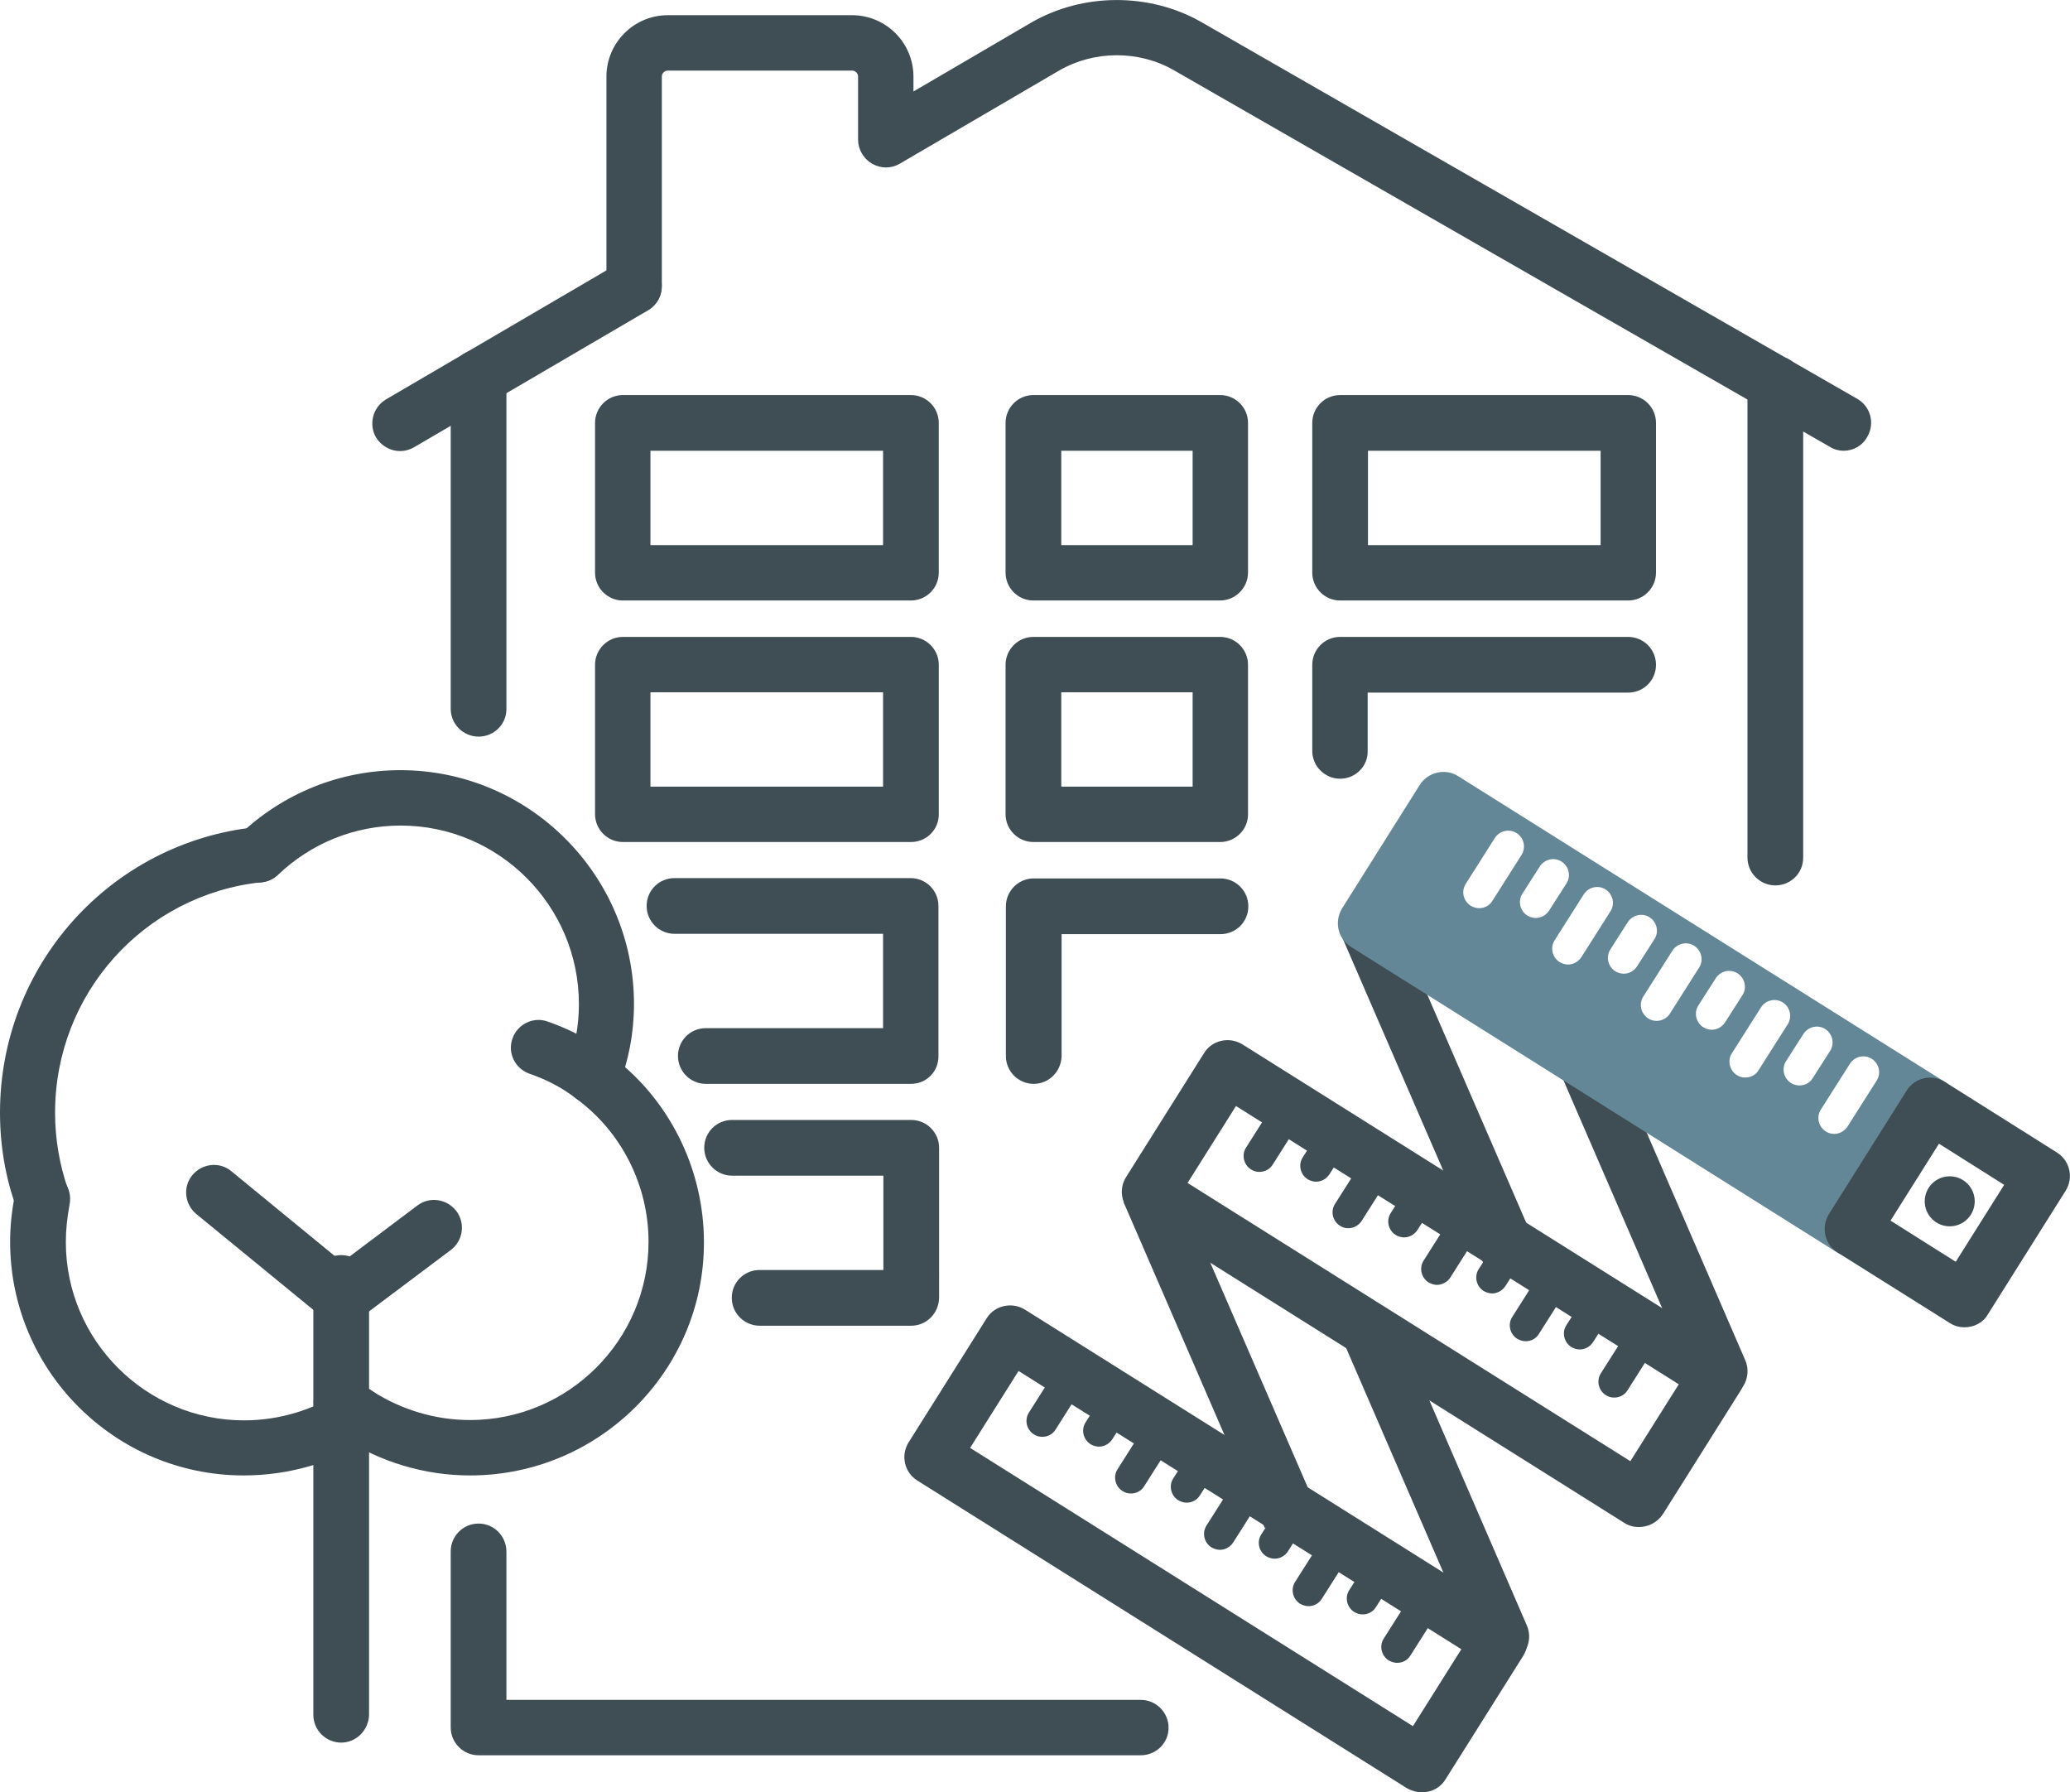 <svg xmlns="http://www.w3.org/2000/svg" xmlns:xlink="http://www.w3.org/1999/xlink" id="Ebene_1" x="0px" y="0px" viewBox="0 0 65.4 56.62" style="enable-background:new 0 0 65.4 56.62;" xml:space="preserve"> <style type="text/css"> .st0{fill:#3F4E55;} .st1{fill:none;stroke:#3F4E55;stroke-width:1.75;stroke-linecap:round;stroke-linejoin:round;stroke-miterlimit:10;} .st2{fill:#648798;} </style> <g> <g> <g> <g> <path class="st0" d="M15.12,23.27c-0.48,0-0.88-0.39-0.88-0.88V11.92c0-0.48,0.39-0.88,0.88-0.88S16,11.44,16,11.92V22.4 C16,22.88,15.61,23.27,15.12,23.27z"></path> </g> <g> <path class="st0" d="M56.09,27.97c-0.48,0-0.88-0.39-0.88-0.88V12.12c0-0.48,0.39-0.88,0.88-0.88s0.88,0.39,0.88,0.88v14.98 C56.97,27.58,56.58,27.97,56.09,27.97z"></path> </g> <g> <path class="st0" d="M36.04,55.45H15.12c-0.48,0-0.88-0.39-0.88-0.88v-5.56c0-0.48,0.39-0.88,0.88-0.88S16,48.53,16,49.02v4.68 h20.04c0.48,0,0.88,0.39,0.88,0.88S36.52,55.45,36.04,55.45z"></path> </g> </g> <g> <g> <g> <path class="st0" d="M28.78,18.97h-9.1c-0.48,0-0.88-0.39-0.88-0.88v-4.73c0-0.48,0.39-0.88,0.88-0.88h9.1 c0.48,0,0.88,0.39,0.88,0.88v4.73C29.66,18.57,29.27,18.97,28.78,18.97z M20.55,17.22h7.35v-2.98h-7.35V17.22z"></path> </g> </g> <g> <g> <path class="st0" d="M28.78,26.6h-9.1c-0.48,0-0.88-0.39-0.88-0.88V21c0-0.48,0.39-0.88,0.88-0.88h9.1 c0.48,0,0.88,0.39,0.88,0.88v4.73C29.66,26.21,29.27,26.6,28.78,26.6z M20.55,24.85h7.35v-2.98h-7.35V24.85z"></path> </g> </g> <g> <g> <path class="st0" d="M28.78,34.24H22.3c-0.48,0-0.88-0.39-0.88-0.88s0.39-0.88,0.88-0.88h5.6v-2.98h-6.59 c-0.48,0-0.88-0.39-0.88-0.88s0.39-0.88,0.88-0.88h7.46c0.48,0,0.88,0.39,0.88,0.88v4.73C29.66,33.85,29.27,34.24,28.78,34.24z "></path> </g> </g> <g> <g> <path class="st0" d="M28.79,41.88H24c-0.48,0-0.88-0.39-0.88-0.88s0.39-0.88,0.88-0.88h3.91v-2.98h-4.78 c-0.48,0-0.88-0.39-0.88-0.88s0.39-0.88,0.88-0.88h5.66c0.48,0,0.88,0.39,0.88,0.88V41C29.66,41.49,29.27,41.88,28.79,41.88z"></path> </g> </g> </g> <g> <g> <g> <path class="st0" d="M51.44,18.97h-9.1c-0.48,0-0.88-0.39-0.88-0.88v-4.73c0-0.48,0.39-0.88,0.88-0.88h9.1 c0.48,0,0.88,0.39,0.88,0.88v4.73C52.32,18.57,51.93,18.97,51.44,18.97z M43.22,17.22h7.35v-2.98h-7.35V17.22z"></path> </g> </g> <g> <g> <path class="st0" d="M42.34,24.6c-0.48,0-0.88-0.39-0.88-0.88V21c0-0.48,0.39-0.88,0.88-0.88h9.1c0.48,0,0.88,0.39,0.88,0.88 s-0.39,0.88-0.88,0.88h-8.23v1.85C43.22,24.21,42.82,24.6,42.34,24.6z"></path> </g> </g> </g> <g> <g> <g> <path class="st0" d="M38.55,18.97h-5.9c-0.48,0-0.88-0.39-0.88-0.88v-4.73c0-0.48,0.39-0.88,0.88-0.88h5.9 c0.48,0,0.88,0.39,0.88,0.88v4.73C39.43,18.57,39.03,18.97,38.55,18.97z M33.53,17.22h4.15v-2.98h-4.15V17.22z"></path> </g> </g> <g> <g> <path class="st0" d="M38.55,26.6h-5.9c-0.48,0-0.88-0.39-0.88-0.88V21c0-0.48,0.39-0.88,0.88-0.88h5.9 c0.48,0,0.88,0.39,0.88,0.88v4.73C39.43,26.21,39.03,26.6,38.55,26.6z M33.53,24.85h4.15v-2.98h-4.15V24.85z"></path> </g> </g> <g> <g> <path class="st0" d="M32.66,34.24c-0.48,0-0.88-0.39-0.88-0.88v-4.73c0-0.48,0.39-0.88,0.88-0.88h5.9 c0.48,0,0.88,0.39,0.88,0.88s-0.39,0.88-0.88,0.88h-5.02v3.85C33.53,33.85,33.14,34.24,32.66,34.24z"></path> </g> </g> </g> <g> <g> <path class="st1" d="M38.76,54.57"></path> </g> <g> <path class="st1" d="M32.45,54.57"></path> </g> </g> <g> <g> <path class="st0" d="M1.34,38.74c-0.36,0-0.7-0.22-0.82-0.58C0.17,37.2,0,36.18,0,35.15c0-4.65,3.48-8.53,8.08-9.02 c0.48-0.06,0.91,0.3,0.96,0.78c0.05,0.48-0.3,0.91-0.78,0.96c-3.72,0.4-6.52,3.53-6.52,7.28c0,0.83,0.14,1.65,0.41,2.42 c0.16,0.46-0.08,0.96-0.53,1.12C1.53,38.72,1.43,38.74,1.34,38.74z"></path> </g> <g> <path class="st0" d="M18.73,34.88c-0.11,0-0.21-0.02-0.32-0.06c-0.45-0.18-0.67-0.69-0.49-1.13c0.25-0.62,0.37-1.29,0.37-1.97 c0-3.11-2.53-5.64-5.63-5.64c-1.45,0-2.82,0.55-3.88,1.56c-0.35,0.33-0.9,0.32-1.24-0.03s-0.32-0.9,0.03-1.24 c1.38-1.32,3.19-2.04,5.08-2.04c4.07,0,7.38,3.32,7.38,7.39c0,0.91-0.17,1.79-0.49,2.61C19.41,34.68,19.08,34.88,18.73,34.88z"></path> </g> <g> <path class="st0" d="M14.85,46.61c-1.43,0-2.83-0.42-4.05-1.21c-0.22-0.15-0.41-0.29-0.59-0.45c-0.37-0.32-0.4-0.87-0.09-1.23 c0.32-0.37,0.87-0.4,1.23-0.09c0.14,0.12,0.27,0.22,0.42,0.32c0.92,0.59,1.99,0.91,3.08,0.91c3.11,0,5.64-2.53,5.64-5.63 c0-1.78-0.85-3.47-2.28-4.52c-0.45-0.35-0.93-0.6-1.48-0.79c-0.46-0.16-0.7-0.66-0.54-1.11c0.16-0.46,0.66-0.7,1.11-0.54 c0.72,0.25,1.38,0.6,1.96,1.05c1.86,1.36,2.98,3.58,2.98,5.92C22.25,43.3,18.93,46.61,14.85,46.61z"></path> </g> <g> <path class="st0" d="M7.7,46.61c-4.07,0-7.38-3.31-7.38-7.38c0-0.49,0.05-0.99,0.16-1.53c0.09-0.47,0.55-0.78,1.03-0.69 c0.47,0.09,0.78,0.55,0.69,1.03c-0.08,0.43-0.12,0.82-0.12,1.2c0,3.1,2.53,5.63,5.63,5.63c1.1,0,2.17-0.32,3.1-0.92 c0.41-0.26,0.95-0.15,1.21,0.25c0.26,0.4,0.15,0.95-0.25,1.21C10.55,46.2,9.14,46.61,7.7,46.61z"></path> </g> <g> <path class="st0" d="M10.78,55.05c-0.48,0-0.88-0.39-0.88-0.88V40.53c0-0.48,0.39-0.88,0.88-0.88s0.88,0.39,0.88,0.88v13.64 C11.65,54.65,11.26,55.05,10.78,55.05z"></path> </g> <g> <path class="st0" d="M10.78,41.85c-0.2,0-0.39-0.07-0.55-0.2l-4.03-3.3c-0.37-0.31-0.43-0.86-0.12-1.23 c0.31-0.37,0.86-0.43,1.23-0.12l3.5,2.87l2.38-1.79c0.38-0.29,0.93-0.21,1.23,0.18c0.29,0.39,0.21,0.94-0.18,1.23l-2.93,2.2 C11.15,41.79,10.96,41.85,10.78,41.85z"></path> </g> </g> <g> <path class="st0" d="M12.64,14.25c-0.3,0-0.59-0.16-0.76-0.43c-0.24-0.42-0.1-0.95,0.31-1.2l7.4-4.33 c0.42-0.24,0.95-0.1,1.2,0.31c0.24,0.42,0.1,0.95-0.31,1.2l-7.4,4.33C12.94,14.21,12.79,14.25,12.64,14.25z"></path> </g> <g> <path class="st0" d="M58.25,14.24c-0.15,0-0.3-0.04-0.43-0.12L37.09,2.22c-1.11-0.64-2.53-0.63-3.63,0.01l-5.03,2.94 c-0.27,0.16-0.6,0.16-0.88,0c-0.27-0.16-0.44-0.45-0.44-0.76V2.42c0-0.1-0.08-0.19-0.19-0.19h-5.82c-0.1,0-0.19,0.08-0.19,0.19 v6.62c0,0.3-0.15,0.58-0.41,0.74c-0.41,0.26-0.95,0.14-1.21-0.27c-0.11-0.17-0.15-0.36-0.13-0.55V2.42 c0-1.07,0.87-1.94,1.94-1.94h5.82c1.07,0,1.94,0.87,1.94,1.94v0.47l3.71-2.17c1.63-0.95,3.75-0.96,5.39-0.02l20.72,11.9 c0.42,0.24,0.56,0.78,0.32,1.19C58.85,14.08,58.55,14.24,58.25,14.24z"></path> </g> </g> <g> <g> <path class="st0" d="M51.78,48.24c-0.16,0-0.32-0.04-0.46-0.13l-15.47-9.72c-0.41-0.26-0.53-0.8-0.27-1.21l2.46-3.91 c0.12-0.2,0.32-0.34,0.55-0.39c0.23-0.05,0.46-0.01,0.66,0.11l15.47,9.72c0.2,0.12,0.34,0.32,0.39,0.55 c0.05,0.23,0.01,0.46-0.11,0.66l-2.46,3.91C52.36,48.1,52.07,48.24,51.78,48.24z M37.52,37.37l13.99,8.79l1.53-2.43l-13.99-8.79 L37.52,37.37z"></path> </g> <g> <path class="st0" d="M54.29,44.29l-0.35-0.8l-0.41,0.18l-4.21-9.72l1.61-0.7l4.21,9.72c0.19,0.44-0.01,0.96-0.45,1.15 L54.29,44.29z"></path> </g> <g> <path class="st0" d="M46.86,39.89L42.4,29.6l0.8-0.36l0.48-0.72c0.14,0.09,0.25,0.23,0.32,0.38l4.46,10.28L46.86,39.89z"></path> </g> <g> <path class="st0" d="M44.92,56.62c-0.16,0-0.33-0.05-0.47-0.13l-15.47-9.72c-0.41-0.26-0.53-0.8-0.27-1.21l2.46-3.91 c0.12-0.2,0.32-0.34,0.55-0.39c0.23-0.05,0.46-0.01,0.66,0.11l15.47,9.72c0.2,0.12,0.34,0.32,0.39,0.55 c0.05,0.23,0.01,0.46-0.11,0.66l-2.46,3.91c-0.12,0.2-0.32,0.34-0.55,0.39C45.05,56.61,44.98,56.62,44.92,56.62z M30.65,45.74 l13.99,8.79l1.53-2.43l-13.99-8.79L30.65,45.74z"></path> </g> <g> <path class="st0" d="M47.39,52.67l-0.35-0.8l-0.41,0.18l-4.21-9.72l1.61-0.7l4.21,9.72c0.19,0.44-0.01,0.96-0.45,1.15 L47.39,52.67z"></path> </g> <g> <path class="st0" d="M39.96,48.27L35.5,37.98l0.79-0.34l0.57-0.68l0,0c0.14,0.09,0.18,0.17,0.25,0.33l4.46,10.28L39.96,48.27z"></path> </g> <g> <g> <path class="st0" d="M32.93,45.39c-0.09,0-0.18-0.02-0.27-0.08c-0.23-0.15-0.3-0.46-0.15-0.69l0.92-1.45 c0.15-0.23,0.46-0.3,0.69-0.15c0.23,0.15,0.3,0.46,0.15,0.69l-0.92,1.45C33.26,45.31,33.1,45.39,32.93,45.39z"></path> </g> <g> <path class="st0" d="M34.72,45.7c-0.09,0-0.19-0.03-0.27-0.08c-0.23-0.15-0.3-0.46-0.15-0.69l0.55-0.86 c0.15-0.23,0.46-0.3,0.69-0.15c0.23,0.15,0.3,0.46,0.15,0.69l-0.55,0.86C35.04,45.62,34.88,45.7,34.72,45.7z"></path> </g> <g> <path class="st0" d="M37.49,47.47c-0.09,0-0.19-0.03-0.27-0.08c-0.23-0.15-0.3-0.46-0.15-0.69l0.55-0.86 c0.15-0.23,0.46-0.3,0.69-0.15c0.23,0.15,0.3,0.46,0.15,0.69l-0.55,0.86C37.82,47.39,37.66,47.47,37.49,47.47z"></path> </g> <g> <path class="st0" d="M40.27,49.24c-0.09,0-0.19-0.03-0.27-0.08c-0.23-0.15-0.3-0.46-0.15-0.69l0.55-0.86 c0.15-0.23,0.46-0.3,0.69-0.15c0.23,0.15,0.3,0.46,0.15,0.69l-0.55,0.86C40.6,49.15,40.44,49.24,40.27,49.24z"></path> </g> <g> <path class="st0" d="M43.05,51c-0.09,0-0.19-0.03-0.27-0.08c-0.23-0.15-0.3-0.46-0.15-0.69l0.55-0.86 c0.15-0.23,0.46-0.3,0.69-0.15c0.23,0.15,0.3,0.46,0.15,0.69l-0.55,0.86C43.38,50.92,43.22,51,43.05,51z"></path> </g> <g> <path class="st0" d="M35.73,47.18c-0.09,0-0.18-0.02-0.27-0.08c-0.23-0.15-0.3-0.46-0.15-0.69l0.92-1.45 c0.15-0.23,0.46-0.3,0.69-0.15c0.23,0.15,0.3,0.46,0.15,0.69l-0.92,1.45C36.06,47.1,35.9,47.18,35.73,47.18z"></path> </g> <g> <path class="st0" d="M38.54,48.96c-0.09,0-0.18-0.03-0.27-0.08c-0.23-0.15-0.3-0.46-0.15-0.69l0.92-1.45 c0.15-0.23,0.46-0.3,0.69-0.15c0.23,0.15,0.3,0.46,0.15,0.69l-0.92,1.45C38.86,48.88,38.7,48.96,38.54,48.96z"></path> </g> <g> <path class="st0" d="M41.34,50.74c-0.09,0-0.18-0.03-0.27-0.08c-0.23-0.15-0.3-0.46-0.15-0.69l0.92-1.45 c0.15-0.23,0.46-0.3,0.69-0.15c0.23,0.15,0.3,0.46,0.15,0.69l-0.92,1.45C41.67,50.66,41.5,50.74,41.34,50.74z"></path> </g> <g> <path class="st0" d="M44.14,52.53c-0.09,0-0.18-0.03-0.27-0.08c-0.23-0.15-0.3-0.46-0.15-0.69l0.92-1.45 c0.15-0.23,0.46-0.3,0.69-0.15c0.23,0.15,0.3,0.46,0.15,0.69l-0.92,1.45C44.47,52.45,44.31,52.53,44.14,52.53z"></path> </g> </g> <g> <polygon class="st2" points="46.32,26.78 46.32,26.78 47.44,25.43 "></polygon> </g> <g> <g> <path class="st0" d="M39.79,37.02c-0.09,0-0.18-0.02-0.27-0.08c-0.23-0.15-0.3-0.46-0.15-0.69l0.92-1.45 c0.15-0.23,0.46-0.3,0.69-0.15c0.23,0.15,0.3,0.46,0.15,0.69l-0.92,1.45C40.12,36.94,39.96,37.02,39.79,37.02z"></path> </g> <g> <path class="st0" d="M41.58,37.33c-0.09,0-0.19-0.03-0.27-0.08c-0.23-0.15-0.3-0.46-0.15-0.69l0.55-0.86 c0.15-0.23,0.46-0.3,0.69-0.15c0.23,0.15,0.3,0.46,0.15,0.69L42,37.1C41.9,37.25,41.74,37.33,41.58,37.33z"></path> </g> <g> <path class="st0" d="M44.36,39.09c-0.09,0-0.19-0.03-0.27-0.08c-0.23-0.15-0.3-0.46-0.15-0.69l0.55-0.86 c0.15-0.23,0.46-0.3,0.69-0.15c0.23,0.15,0.3,0.46,0.15,0.69l-0.55,0.86C44.68,39.01,44.52,39.09,44.36,39.09z"></path> </g> <g> <path class="st0" d="M47.14,40.86c-0.09,0-0.19-0.03-0.27-0.08c-0.23-0.15-0.3-0.46-0.15-0.69l0.55-0.86 c0.15-0.23,0.46-0.3,0.69-0.15c0.23,0.15,0.3,0.46,0.15,0.69l-0.55,0.86C47.46,40.78,47.3,40.86,47.14,40.86z"></path> </g> <g> <path class="st0" d="M49.91,42.63c-0.09,0-0.19-0.03-0.27-0.08c-0.23-0.15-0.3-0.46-0.15-0.69L50.04,41 c0.15-0.23,0.46-0.3,0.69-0.15c0.23,0.15,0.3,0.46,0.15,0.69l-0.55,0.86C50.24,42.54,50.08,42.63,49.91,42.63z"></path> </g> <g> <path class="st0" d="M42.6,38.8c-0.09,0-0.18-0.02-0.27-0.08c-0.23-0.15-0.3-0.46-0.15-0.69l0.92-1.45 c0.15-0.23,0.46-0.3,0.69-0.15c0.23,0.15,0.3,0.46,0.15,0.69l-0.92,1.45C42.92,38.72,42.76,38.8,42.6,38.8z"></path> </g> <g> <path class="st0" d="M45.4,40.59c-0.09,0-0.18-0.03-0.27-0.08c-0.23-0.15-0.3-0.46-0.15-0.69l0.92-1.45 c0.15-0.23,0.46-0.3,0.69-0.15c0.23,0.15,0.3,0.46,0.15,0.69l-0.92,1.45C45.73,40.5,45.56,40.59,45.4,40.59z"></path> </g> <g> <path class="st0" d="M48.2,42.37c-0.09,0-0.18-0.03-0.27-0.08c-0.23-0.15-0.3-0.46-0.15-0.69l0.92-1.45 c0.15-0.23,0.46-0.3,0.69-0.15c0.23,0.15,0.3,0.46,0.15,0.69l-0.92,1.45C48.53,42.29,48.37,42.37,48.2,42.37z"></path> </g> <g> <path class="st0" d="M51,44.15c-0.09,0-0.18-0.02-0.27-0.08c-0.23-0.15-0.3-0.46-0.15-0.69l0.92-1.45 c0.15-0.23,0.46-0.3,0.69-0.15c0.23,0.15,0.3,0.46,0.15,0.69l-0.92,1.45C51.33,44.07,51.17,44.15,51,44.15z"></path> </g> </g> <path class="st2" d="M61.84,34.73c-0.05-0.23-0.19-0.42-0.39-0.55l-15.38-9.66c-0.41-0.26-0.95-0.13-1.21,0.27l-2.46,3.91 c-0.12,0.2-0.16,0.43-0.11,0.66c0.05,0.23,0.19,0.42,0.39,0.55l15.37,9.66c0.15,0.09,0.31,0.13,0.46,0.13 c0.29,0,0.57-0.14,0.74-0.41l2.46-3.91C61.85,35.19,61.89,34.96,61.84,34.73z M46.73,28.69c-0.09,0-0.18-0.03-0.27-0.08 c-0.23-0.15-0.3-0.46-0.15-0.69l0.92-1.45c0.15-0.23,0.46-0.3,0.69-0.15c0.23,0.15,0.3,0.46,0.15,0.69l-0.92,1.45 C47.06,28.61,46.9,28.69,46.73,28.69z M48.52,29c-0.09,0-0.19-0.03-0.27-0.08c-0.23-0.15-0.3-0.46-0.15-0.69l0.55-0.86 c0.15-0.23,0.46-0.3,0.69-0.15c0.23,0.15,0.3,0.46,0.15,0.69l-0.55,0.86C48.84,28.92,48.68,29,48.52,29z M49.54,30.47 c-0.09,0-0.18-0.03-0.27-0.08c-0.23-0.15-0.3-0.46-0.15-0.69l0.92-1.45c0.15-0.23,0.46-0.3,0.69-0.15 c0.23,0.15,0.3,0.46,0.15,0.69l-0.92,1.45C49.86,30.39,49.7,30.47,49.54,30.47z M51.3,30.76c-0.09,0-0.19-0.03-0.27-0.08 c-0.23-0.15-0.3-0.46-0.15-0.69l0.55-0.86c0.15-0.23,0.46-0.3,0.69-0.15c0.23,0.15,0.3,0.46,0.15,0.69l-0.55,0.86 C51.62,30.68,51.46,30.76,51.3,30.76z M52.34,32.25c-0.09,0-0.18-0.02-0.27-0.08c-0.23-0.15-0.3-0.46-0.15-0.69l0.92-1.45 c0.15-0.23,0.46-0.3,0.69-0.15c0.23,0.15,0.3,0.46,0.15,0.69l-0.92,1.45C52.67,32.17,52.5,32.25,52.34,32.25z M54.08,32.53 c-0.09,0-0.19-0.03-0.27-0.08c-0.23-0.15-0.3-0.46-0.15-0.69l0.55-0.86c0.15-0.23,0.46-0.3,0.69-0.15 c0.23,0.15,0.3,0.46,0.15,0.69L54.5,32.3C54.4,32.45,54.24,32.53,54.08,32.53z M55.14,34.04c-0.09,0-0.18-0.02-0.27-0.08 c-0.23-0.15-0.3-0.46-0.15-0.69l0.92-1.45c0.15-0.23,0.46-0.3,0.69-0.15c0.23,0.15,0.3,0.46,0.15,0.69l-0.92,1.45 C55.47,33.96,55.31,34.04,55.14,34.04z M56.85,34.29c-0.09,0-0.19-0.03-0.27-0.08c-0.23-0.15-0.3-0.46-0.15-0.69l0.55-0.86 c0.15-0.23,0.46-0.3,0.69-0.15c0.23,0.15,0.3,0.46,0.15,0.69l-0.55,0.86C57.18,34.21,57.02,34.29,56.85,34.29z M59.29,34.14 l-0.92,1.45c-0.1,0.15-0.26,0.23-0.42,0.23c-0.09,0-0.18-0.02-0.27-0.08c-0.23-0.15-0.3-0.46-0.15-0.69l0.92-1.45 c0.15-0.23,0.46-0.3,0.69-0.15C59.37,33.6,59.44,33.91,59.29,34.14z"></path> <g> <circle class="st0" cx="61.6" cy="37.95" r="0.79"></circle> </g> <g> <path class="st0" d="M62.07,41.93c-0.16,0-0.32-0.04-0.46-0.13l-3.55-2.23c-0.2-0.12-0.34-0.32-0.39-0.55 c-0.05-0.23-0.01-0.46,0.11-0.66l2.46-3.91c0.26-0.41,0.8-0.53,1.21-0.27l3.54,2.23c0.41,0.26,0.53,0.8,0.27,1.21l-2.46,3.91 C62.65,41.79,62.36,41.93,62.07,41.93z M59.73,38.56l2.06,1.3l1.53-2.43l-2.06-1.3L59.73,38.56z"></path> </g> </g> </g> </svg>